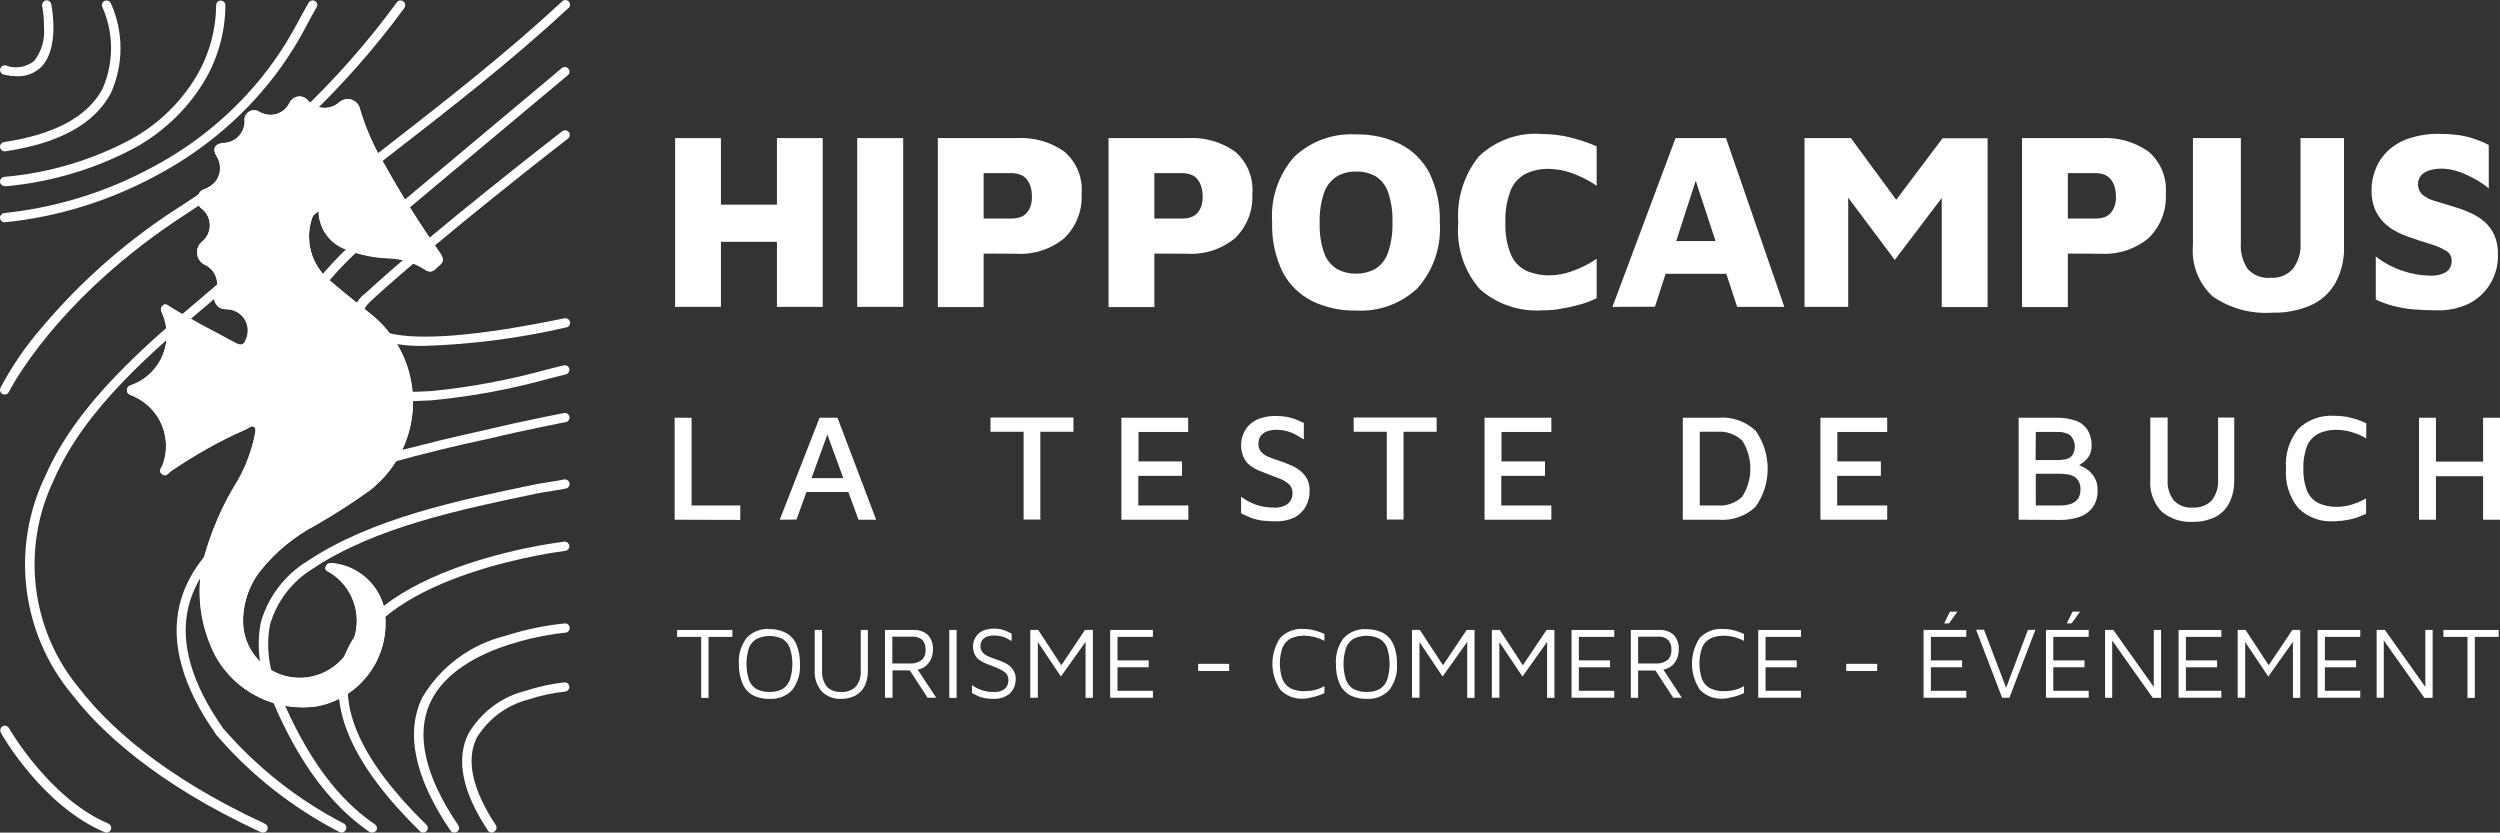 <?xml version="1.0" encoding="utf-8"?>
<!-- Generator: Adobe Illustrator 27.2.0, SVG Export Plug-In . SVG Version: 6.00 Build 0)  -->
<svg version="1.1" id="Calque_1" xmlns="http://www.w3.org/2000/svg" xmlns:xlink="http://www.w3.org/1999/xlink" x="0px" y="0px"
	 viewBox="0 0 129.89 43.26" style="enable-background:new 0 0 129.89 43.26;" xml:space="preserve">
<rect x="0" y="0" width="129.89" height="43.26" fill="#333333" stroke="none"/>
<style type="text/css">
	.st0{fill:#FFFFFF;}
</style>
<g id="Groupe_170" transform="translate(-196.517 -416.693)">
	<g id="Groupe_58" transform="translate(231.698 448.463)">
		<path id="Tracé_89" class="st0" d="M1.25,4.48V1.32H0V0.96h2.87v0.36H1.63v3.17H1.25z"/>
		<path id="Tracé_90" class="st0" d="M4.79,4.54c-0.3,0.01-0.61-0.06-0.88-0.2C3.68,4.2,3.5,3.99,3.39,3.73
			c-0.13-0.32-0.19-0.66-0.18-1c-0.04-0.49,0.11-0.97,0.4-1.36c0.31-0.32,0.74-0.49,1.18-0.46C5.1,0.91,5.4,0.98,5.67,1.12
			C5.91,1.26,6.1,1.47,6.2,1.72c0.13,0.32,0.19,0.66,0.18,1c0.04,0.49-0.11,0.97-0.4,1.36C5.67,4.4,5.24,4.57,4.79,4.54z M4.79,4.18
			c0.24,0.01,0.47-0.04,0.68-0.15c0.18-0.11,0.32-0.28,0.39-0.48c0.17-0.54,0.17-1.11,0-1.65C5.79,1.7,5.66,1.54,5.48,1.43
			c-0.43-0.21-0.93-0.21-1.36,0C3.94,1.54,3.8,1.7,3.73,1.9c-0.17,0.54-0.17,1.11,0,1.65c0.07,0.2,0.21,0.37,0.39,0.48
			C4.33,4.13,4.56,4.19,4.79,4.18L4.79,4.18z"/>
		<path id="Tracé_91" class="st0" d="M8.53,4.54C8.15,4.56,7.78,4.42,7.51,4.15c-0.26-0.31-0.39-0.7-0.36-1.1V0.96h0.38v2.11
			c-0.02,0.3,0.07,0.6,0.25,0.84C7.98,4.1,8.25,4.2,8.53,4.18C8.8,4.2,9.08,4.1,9.28,3.91c0.19-0.24,0.28-0.54,0.26-0.84V0.96h0.37
			v2.09c0.01,0.28-0.05,0.56-0.16,0.81c-0.1,0.21-0.27,0.39-0.47,0.5C9.04,4.49,8.79,4.54,8.53,4.54z"/>
		<path id="Tracé_92" class="st0" d="M10.8,4.48V0.96h1.45c0.28-0.02,0.57,0.07,0.78,0.26c0.19,0.21,0.28,0.49,0.26,0.77
			c0,0.19-0.04,0.38-0.13,0.54c-0.08,0.16-0.2,0.28-0.35,0.38C12.65,3,12.47,3.04,12.28,3.04l0.16-0.11l1.02,1.55h-0.45l-1.05-1.62
			l0.19,0.2h-0.96v1.42L10.8,4.48z M11.18,2.7h0.89c0.23,0.02,0.45-0.04,0.64-0.18c0.14-0.13,0.21-0.32,0.2-0.52
			c0.01-0.18-0.04-0.35-0.15-0.5c-0.15-0.14-0.35-0.21-0.55-0.19h-1.03L11.18,2.7z"/>
		<path id="Tracé_93" class="st0" d="M14.14,4.48V0.96h0.38v3.53H14.14z"/>
		<path id="Tracé_94" class="st0" d="M16.42,4.54c-0.15,0-0.3-0.01-0.45-0.04c-0.11-0.02-0.23-0.06-0.33-0.1
			c-0.1-0.05-0.21-0.1-0.32-0.16V3.82c0.14,0.11,0.29,0.19,0.46,0.25c0.21,0.08,0.44,0.12,0.67,0.11c0.21,0.02,0.42-0.04,0.58-0.17
			c0.12-0.11,0.19-0.27,0.18-0.44c0.01-0.13-0.04-0.26-0.12-0.36C16.99,3.13,16.88,3.05,16.77,3c-0.13-0.06-0.26-0.11-0.4-0.17
			c-0.12-0.04-0.24-0.09-0.36-0.14c-0.11-0.05-0.22-0.11-0.32-0.18c-0.1-0.07-0.17-0.17-0.23-0.28c-0.06-0.14-0.09-0.28-0.09-0.43
			c0-0.1,0.02-0.2,0.06-0.3c0.04-0.11,0.1-0.21,0.18-0.3c0.09-0.1,0.21-0.17,0.33-0.22c0.16-0.06,0.34-0.09,0.51-0.09
			c0.12,0,0.24,0.01,0.35,0.03c0.1,0.02,0.19,0.05,0.28,0.09c0.09,0.04,0.19,0.08,0.3,0.14v0.39c-0.09-0.05-0.18-0.1-0.26-0.15
			c-0.09-0.05-0.18-0.08-0.28-0.1c-0.12-0.03-0.24-0.04-0.37-0.04c-0.14-0.01-0.28,0.02-0.41,0.07c-0.18,0.08-0.3,0.26-0.3,0.45
			c-0.01,0.12,0.03,0.24,0.1,0.34c0.07,0.09,0.17,0.16,0.28,0.21c0.13,0.06,0.27,0.11,0.41,0.16c0.12,0.04,0.25,0.09,0.37,0.14
			c0.12,0.05,0.23,0.11,0.34,0.19C17.36,2.9,17.44,3,17.5,3.11c0.07,0.13,0.1,0.28,0.09,0.42c0,0.16-0.04,0.32-0.11,0.47
			c-0.08,0.16-0.2,0.29-0.36,0.38C16.91,4.5,16.66,4.55,16.42,4.54z"/>
		<path id="Tracé_95" class="st0" d="M18.35,4.48V0.96h0.41l1.31,2l-0.26,0.06l1.38-2.06h0.41v3.53h-0.38V1.34h0.17l-1.45,2.04
			l-1.34-2l0.14-0.2v3.3L18.35,4.48z"/>
		<path id="Tracé_96" class="st0" d="M22.5,4.48V0.96h2.22v0.36h-1.84v1.22h1.62V2.9h-1.62v1.22h1.84v0.36L22.5,4.48z"/>
		<path id="Tracé_97" class="st0" d="M27.07,3.09V2.72h1.61v0.37H27.07z"/>
		<path id="Tracé_98" class="st0" d="M32.56,4.53c-0.45,0.03-0.9-0.13-1.22-0.46c-0.55-0.82-0.55-1.89,0-2.71
			c0.32-0.32,0.77-0.49,1.22-0.45c0.19,0,0.37,0.02,0.55,0.07c0.18,0.05,0.36,0.11,0.52,0.19v0.36c-0.16-0.09-0.33-0.15-0.5-0.2
			c-0.17-0.04-0.35-0.07-0.53-0.07c-0.25-0.01-0.5,0.04-0.73,0.15c-0.19,0.1-0.34,0.27-0.42,0.47c-0.18,0.53-0.18,1.11,0,1.64
			c0.08,0.2,0.23,0.37,0.42,0.47c0.23,0.11,0.48,0.16,0.73,0.15c0.18,0,0.36-0.02,0.53-0.06c0.17-0.04,0.34-0.11,0.5-0.2v0.36
			c-0.11,0.05-0.23,0.1-0.35,0.14c-0.12,0.04-0.24,0.07-0.36,0.09C32.81,4.51,32.69,4.52,32.56,4.53z"/>
		<path id="Tracé_99" class="st0" d="M35.82,4.54c-0.3,0.01-0.61-0.06-0.88-0.2c-0.24-0.14-0.42-0.35-0.53-0.6
			c-0.13-0.32-0.19-0.66-0.18-1c-0.04-0.49,0.11-0.97,0.4-1.36c0.31-0.32,0.74-0.49,1.18-0.46c0.31-0.01,0.61,0.06,0.88,0.2
			c0.24,0.14,0.42,0.35,0.53,0.6c0.13,0.32,0.19,0.66,0.18,1c0.04,0.49-0.11,0.97-0.4,1.36C36.7,4.4,36.27,4.57,35.82,4.54z
			 M35.82,4.18c0.24,0.01,0.47-0.04,0.68-0.15c0.18-0.11,0.32-0.28,0.39-0.48c0.17-0.54,0.17-1.11,0-1.65
			c-0.07-0.2-0.21-0.37-0.39-0.48c-0.43-0.21-0.93-0.21-1.36,0c-0.18,0.11-0.32,0.28-0.39,0.48c-0.17,0.54-0.17,1.11,0,1.65
			c0.07,0.2,0.21,0.37,0.39,0.48C35.36,4.13,35.59,4.19,35.82,4.18L35.82,4.18z"/>
		<path id="Tracé_100" class="st0" d="M38.18,4.48V0.96h0.41l1.31,2l-0.26,0.06l1.38-2.06h0.41v3.53h-0.38V1.34h0.17l-1.45,2.04
			l-1.34-2l0.14-0.2v3.3L38.18,4.48z"/>
		<path id="Tracé_101" class="st0" d="M42.33,4.48V0.96h0.41l1.31,2l-0.26,0.06l1.38-2.06h0.41v3.53H45.2V1.34h0.17l-1.45,2.04
			l-1.34-2l0.14-0.2v3.3L42.33,4.48z"/>
		<path id="Tracé_102" class="st0" d="M46.47,4.48V0.96h2.22v0.36h-1.84v1.22h1.62V2.9h-1.62v1.22h1.84v0.36L46.47,4.48z"/>
		<path id="Tracé_103" class="st0" d="M49.55,4.48V0.96h1.45c0.28-0.02,0.57,0.07,0.78,0.26c0.19,0.21,0.28,0.49,0.26,0.77
			c0,0.19-0.04,0.38-0.13,0.54c-0.08,0.16-0.2,0.28-0.35,0.38C51.39,3,51.21,3.04,51.02,3.04l0.16-0.11l1.02,1.55h-0.45L50.7,2.87
			l0.19,0.2h-0.96v1.42L49.55,4.48z M49.93,2.7h0.89c0.23,0.02,0.45-0.04,0.64-0.18c0.14-0.13,0.21-0.32,0.2-0.52
			c0.01-0.18-0.04-0.35-0.15-0.5c-0.15-0.14-0.35-0.21-0.55-0.19h-1.03L49.93,2.7z"/>
		<path id="Tracé_104" class="st0" d="M54.36,4.53c-0.45,0.03-0.9-0.13-1.22-0.46c-0.55-0.82-0.55-1.89,0-2.71
			c0.32-0.32,0.77-0.49,1.22-0.45c0.19,0,0.37,0.02,0.55,0.07c0.18,0.05,0.36,0.11,0.52,0.19v0.36c-0.16-0.09-0.33-0.15-0.5-0.2
			c-0.17-0.04-0.35-0.07-0.53-0.07c-0.25-0.01-0.5,0.04-0.73,0.15c-0.19,0.1-0.34,0.27-0.42,0.47c-0.18,0.53-0.18,1.11,0,1.64
			c0.08,0.2,0.23,0.37,0.42,0.47c0.23,0.11,0.48,0.16,0.73,0.15c0.18,0,0.36-0.02,0.53-0.06c0.17-0.04,0.34-0.11,0.5-0.2v0.36
			c-0.11,0.05-0.23,0.1-0.35,0.14c-0.12,0.04-0.24,0.07-0.36,0.09C54.6,4.51,54.48,4.52,54.36,4.53z"/>
		<path id="Tracé_105" class="st0" d="M56.17,4.48V0.96h2.22v0.36h-1.84v1.22h1.62V2.9h-1.62v1.22h1.84v0.36L56.17,4.48z"/>
		<path id="Tracé_106" class="st0" d="M60.74,3.09V2.72h1.61v0.37H60.74z"/>
		<path id="Tracé_107" class="st0" d="M64.76,4.48V0.96h2.22v0.36h-1.84v1.22h1.62V2.9h-1.62v1.22h1.84v0.36H64.76z M65.83,0.62
			l0.3-0.61h0.39l-0.44,0.61H65.83z"/>
		<path id="Tracé_108" class="st0" d="M68.84,4.48l-1.35-3.53h0.41l1.22,3.2h-0.14l1.2-3.19l0.39-0.01l-1.35,3.53L68.84,4.48z"/>
		<path id="Tracé_109" class="st0" d="M71.12,4.48V0.96h2.22v0.36H71.5v1.22h1.62V2.9H71.5v1.22h1.84v0.36H71.12z M72.2,0.62
			l0.3-0.61h0.39l-0.44,0.61H72.2z"/>
		<path id="Tracé_110" class="st0" d="M74.19,4.48V0.96h0.43l2.2,3.1l-0.1,0.15V0.96h0.38v3.53h-0.43l-2.28-3.22l0.17-0.16v3.38
			L74.19,4.48z"/>
		<path id="Tracé_111" class="st0" d="M78.01,4.48V0.96h2.22v0.36h-1.84v1.22h1.62V2.9h-1.62v1.22h1.84v0.36L78.01,4.48z"/>
		<path id="Tracé_112" class="st0" d="M81.08,4.48V0.96h0.41l1.31,2l-0.26,0.06l1.38-2.06h0.41v3.53h-0.38V1.34h0.17l-1.45,2.04
			l-1.34-2l0.14-0.2v3.3L81.08,4.48z"/>
		<path id="Tracé_113" class="st0" d="M85.23,4.48V0.96h2.22v0.36h-1.84v1.22h1.62V2.9h-1.62v1.22h1.84v0.36L85.23,4.48z"/>
		<path id="Tracé_114" class="st0" d="M88.3,4.48V0.96h0.43l2.2,3.1l-0.1,0.15V0.96h0.38v3.53h-0.43L88.5,1.26l0.17-0.16v3.38
			L88.3,4.48z"/>
		<path id="Tracé_115" class="st0" d="M93.02,4.48V1.32h-1.25V0.96h2.87v0.36H93.4v3.17H93.02z"/>
	</g>
	<g id="Groupe_59" transform="translate(231.569 438.286)">
		<path id="Tracé_116" class="st0" d="M0,5.41v-5.3h0.88v4.56h2.53v0.75L0,5.41z"/>
		<path id="Tracé_117" class="st0" d="M5.46,5.41l2.07-5.3h0.93l2.01,5.3H9.55L7.77,0.53L8.11,0.5L6.33,5.4L5.46,5.41z M6.48,3.97
			l0.25-0.72h2.52l0.07,0.72H6.48z"/>
		<path id="Tracé_118" class="st0" d="M18.13,5.41V0.84h-1.72V0.1h4.31v0.74h-1.72v4.56H18.13z"/>
		<path id="Tracé_119" class="st0" d="M23.21,5.41v-5.3h3.47v0.74H24.1v1.53h2.26v0.75h-2.27v1.54h2.6v0.74L23.21,5.41z"/>
		<path id="Tracé_120" class="st0" d="M31.19,5.49c-0.23,0-0.47-0.01-0.7-0.04c-0.19-0.03-0.37-0.07-0.55-0.14
			c-0.17-0.07-0.34-0.15-0.51-0.23V4.21c0.23,0.18,0.48,0.31,0.75,0.41c0.31,0.11,0.63,0.16,0.95,0.16c0.26,0.02,0.52-0.05,0.73-0.2
			c0.16-0.14,0.25-0.35,0.24-0.56c0.01-0.17-0.06-0.33-0.18-0.45c-0.14-0.13-0.3-0.22-0.47-0.29c-0.2-0.08-0.41-0.16-0.63-0.24
			c-0.17-0.07-0.34-0.13-0.5-0.2c-0.16-0.07-0.31-0.16-0.45-0.27c-0.14-0.11-0.24-0.26-0.32-0.42c-0.15-0.37-0.16-0.79-0.02-1.16
			c0.07-0.18,0.18-0.35,0.31-0.49c0.16-0.16,0.35-0.28,0.56-0.35c0.27-0.09,0.55-0.14,0.83-0.13c0.19,0,0.37,0.01,0.55,0.04
			c0.15,0.03,0.3,0.07,0.45,0.12c0.14,0.06,0.29,0.12,0.46,0.2v0.86c-0.13-0.08-0.27-0.16-0.4-0.24c-0.14-0.08-0.29-0.14-0.44-0.18
			c-0.17-0.05-0.35-0.08-0.53-0.08c-0.19-0.01-0.37,0.02-0.55,0.08c-0.13,0.05-0.24,0.13-0.33,0.25c-0.07,0.11-0.11,0.24-0.11,0.37
			c-0.01,0.16,0.04,0.32,0.14,0.44c0.11,0.12,0.24,0.21,0.39,0.27c0.17,0.07,0.37,0.14,0.59,0.21c0.2,0.07,0.39,0.14,0.57,0.22
			c0.18,0.07,0.34,0.17,0.49,0.29c0.14,0.12,0.26,0.26,0.35,0.42c0.09,0.2,0.14,0.41,0.13,0.63c0,0.27-0.06,0.54-0.19,0.78
			c-0.13,0.25-0.34,0.45-0.59,0.59C31.91,5.43,31.55,5.51,31.19,5.49z"/>
		<path id="Tracé_121" class="st0" d="M37,5.41V0.84h-1.72V0.1h4.31v0.74h-1.72v4.56H37z"/>
		<path id="Tracé_122" class="st0" d="M42.08,5.41v-5.3h3.47v0.74h-2.59v1.53h2.26v0.75h-2.27v1.54h2.6v0.74L42.08,5.41z"/>
		<path id="Tracé_123" class="st0" d="M52.38,5.41v-5.3h1.86c0.7-0.06,1.4,0.19,1.92,0.67c0.84,1.19,0.84,2.77,0,3.96
			c-0.51,0.48-1.21,0.73-1.92,0.67L52.38,5.41z M53.26,4.67h0.9c0.48,0.04,0.96-0.12,1.31-0.46c0.56-0.89,0.56-2.02,0-2.91
			c-0.35-0.33-0.83-0.5-1.31-0.46h-0.9V4.67z"/>
		<path id="Tracé_124" class="st0" d="M59.53,5.41v-5.3H63v0.74h-2.59v1.53h2.26v0.75H60.4v1.54H63v0.74L59.53,5.41z"/>
		<path id="Tracé_125" class="st0" d="M69.83,5.41v-5.3h1.96c0.36-0.01,0.71,0.05,1.05,0.17c0.25,0.1,0.45,0.27,0.59,0.5
			c0.13,0.23,0.2,0.5,0.19,0.77c0.01,0.2-0.04,0.39-0.14,0.56c-0.08,0.13-0.19,0.25-0.32,0.34l-0.35,0.24l-0.1-0.18
			c0.2,0.04,0.4,0.11,0.58,0.22c0.19,0.11,0.34,0.26,0.46,0.45c0.13,0.21,0.19,0.45,0.18,0.7c0.01,0.31-0.07,0.62-0.25,0.88
			c-0.17,0.23-0.41,0.41-0.69,0.5c-0.33,0.11-0.67,0.17-1.01,0.16L69.83,5.41z M70.71,2.31h1.19c0.14,0,0.27-0.02,0.4-0.05
			c0.12-0.03,0.24-0.1,0.32-0.2c0.21-0.34,0.16-0.77-0.12-1.05c-0.2-0.12-0.43-0.17-0.66-0.16h-1.12L70.71,2.31z M70.72,4.67h1.26
			c0.18,0,0.35-0.02,0.52-0.07c0.15-0.04,0.29-0.13,0.39-0.25c0.11-0.15,0.16-0.34,0.15-0.53c0.01-0.15-0.03-0.29-0.1-0.42
			c-0.06-0.1-0.15-0.19-0.25-0.24c-0.11-0.06-0.23-0.1-0.35-0.11c-0.13-0.02-0.26-0.03-0.39-0.03h-1.23L70.72,4.67z"/>
		<path id="Tracé_126" class="st0" d="M78.89,5.52c-0.6,0.04-1.2-0.16-1.65-0.55c-0.41-0.44-0.62-1.04-0.57-1.64V0.1h0.9v3.21
			c-0.03,0.4,0.08,0.79,0.33,1.11c0.26,0.26,0.61,0.39,0.98,0.36c0.36,0.02,0.72-0.11,0.97-0.36c0.25-0.31,0.37-0.71,0.34-1.11V0.1
			h0.84v3.22c0.01,0.42-0.07,0.84-0.26,1.22c-0.16,0.32-0.42,0.57-0.73,0.73C79.67,5.44,79.28,5.53,78.89,5.52z"/>
		<path id="Tracé_127" class="st0" d="M86.24,5.49c-0.7,0.05-1.38-0.19-1.88-0.68c-0.47-0.58-0.7-1.32-0.64-2.06
			c-0.06-0.74,0.17-1.47,0.63-2.05c0.5-0.49,1.19-0.74,1.89-0.69c0.28,0,0.56,0.03,0.84,0.1c0.28,0.07,0.55,0.16,0.81,0.29v0.79
			c-0.24-0.15-0.5-0.26-0.78-0.34c-0.25-0.07-0.5-0.11-0.76-0.11c-0.33-0.01-0.67,0.06-0.97,0.21c-0.26,0.14-0.46,0.37-0.57,0.64
			c-0.14,0.37-0.2,0.77-0.19,1.16c-0.01,0.39,0.05,0.78,0.19,1.15c0.11,0.28,0.32,0.5,0.58,0.64c0.31,0.14,0.64,0.21,0.98,0.2
			c0.25,0,0.5-0.04,0.74-0.11c0.27-0.08,0.53-0.19,0.77-0.33V5.1c-0.17,0.08-0.34,0.15-0.52,0.21c-0.18,0.06-0.37,0.1-0.56,0.13
			C86.62,5.47,86.43,5.48,86.24,5.49z"/>
		<path id="Tracé_128" class="st0" d="M90.63,5.41v-5.3h0.88v2.28h2.45V0.11h0.88v5.3h-0.88V3.15h-2.45v2.26L90.63,5.41z"/>
	</g>
	<g id="Groupe_60" transform="translate(231.593 423.647)">
		<path id="Tracé_129" class="st0" d="M0,8.99V0.22h2.38v3.46h2.91V0.22h2.38v8.77H5.29V5.61H2.38v3.38H0z"/>
		<path id="Tracé_130" class="st0" d="M9.46,8.99V0.22h2.39v8.77H9.46z"/>
		<path id="Tracé_131" class="st0" d="M16.03,6.22v2.78h-2.38V0.22h4.12c0.87-0.05,1.74,0.2,2.45,0.7c0.64,0.55,0.97,1.36,0.9,2.2
			c0.05,0.86-0.28,1.7-0.9,2.3c-0.69,0.57-1.56,0.86-2.45,0.81L16.03,6.22z M16.03,4.4h1.45c0.15,0,0.31-0.02,0.45-0.07
			c0.13-0.04,0.24-0.12,0.34-0.22c0.09-0.11,0.16-0.23,0.2-0.36c0.05-0.15,0.07-0.31,0.07-0.47c0-0.18-0.02-0.36-0.07-0.53
			c-0.04-0.14-0.11-0.27-0.2-0.39c-0.09-0.11-0.2-0.19-0.34-0.24c-0.15-0.05-0.3-0.08-0.45-0.08h-1.45V4.4z"/>
		<path id="Tracé_132" class="st0" d="M24.9,6.22v2.78h-2.38V0.22h4.12c0.87-0.05,1.74,0.2,2.45,0.7c0.64,0.55,0.97,1.36,0.9,2.2
			c0.05,0.86-0.28,1.7-0.9,2.3c-0.69,0.57-1.56,0.86-2.45,0.81L24.9,6.22z M24.9,4.4h1.45c0.15,0,0.31-0.02,0.45-0.07
			c0.13-0.04,0.24-0.12,0.34-0.22c0.09-0.11,0.16-0.23,0.2-0.36c0.05-0.15,0.07-0.31,0.07-0.47c0-0.18-0.02-0.36-0.07-0.53
			c-0.04-0.14-0.11-0.27-0.2-0.39c-0.09-0.11-0.2-0.19-0.34-0.24c-0.15-0.05-0.3-0.08-0.45-0.08H24.9V4.4z"/>
		<path id="Tracé_133" class="st0" d="M35.38,9.18c-0.79,0.02-1.57-0.15-2.28-0.49c-0.65-0.33-1.19-0.85-1.53-1.5
			c-0.39-0.8-0.58-1.69-0.55-2.58c-0.09-1.25,0.32-2.48,1.15-3.42c0.86-0.81,2.02-1.23,3.2-1.16c0.79-0.02,1.57,0.15,2.28,0.49
			c0.65,0.32,1.19,0.85,1.53,1.49c0.39,0.8,0.58,1.69,0.55,2.58c0.09,1.25-0.32,2.48-1.15,3.42C37.72,8.83,36.56,9.25,35.38,9.18z
			 M35.38,7.26c0.35,0.01,0.7-0.08,1.01-0.25c0.31-0.2,0.53-0.49,0.65-0.84c0.17-0.51,0.25-1.05,0.23-1.58
			c0.02-0.53-0.06-1.06-0.23-1.57c-0.12-0.34-0.35-0.63-0.65-0.82c-0.31-0.17-0.66-0.25-1.01-0.24c-0.35-0.01-0.71,0.08-1.01,0.26
			c-0.3,0.2-0.53,0.49-0.65,0.83c-0.17,0.51-0.25,1.04-0.23,1.58c-0.02,0.53,0.06,1.06,0.23,1.56c0.12,0.34,0.35,0.63,0.65,0.82
			C34.67,7.18,35.02,7.27,35.38,7.26L35.38,7.26z"/>
		<path id="Tracé_134" class="st0" d="M45.07,9.17c-1.19,0.08-2.36-0.31-3.26-1.1c-0.83-0.95-1.23-2.2-1.12-3.46
			c-0.09-1.24,0.29-2.47,1.07-3.44c0.89-0.84,2.09-1.27,3.31-1.16c0.48,0,0.95,0.06,1.41,0.17c0.48,0.12,0.95,0.27,1.4,0.47v2.05
			c-0.41-0.29-0.87-0.51-1.34-0.68c-0.37-0.13-0.76-0.19-1.15-0.2c-0.42-0.01-0.83,0.08-1.21,0.26c-0.35,0.19-0.62,0.49-0.77,0.86
			c-0.2,0.54-0.3,1.11-0.27,1.68c-0.02,0.56,0.07,1.12,0.28,1.64c0.15,0.37,0.44,0.67,0.8,0.85c0.4,0.17,0.84,0.26,1.28,0.24
			c0.36-0.01,0.72-0.08,1.06-0.2c0.47-0.16,0.91-0.38,1.32-0.66v2.05c-0.27,0.13-0.55,0.24-0.84,0.32c-0.33,0.09-0.66,0.17-1,0.22
			C45.73,9.15,45.4,9.17,45.07,9.17z"/>
		<path id="Tracé_135" class="st0" d="M48.7,8.99l3.28-8.77h2.62l3.03,8.77h-2.45l-2.75-8.37l1.22-0.11l-2.74,8.47L48.7,8.99z
			 M50.64,7.27l0.45-1.7H55l0.22,1.7H50.64z"/>
		<path id="Tracé_136" class="st0" d="M58.68,8.99V0.22h2.41l2.96,4.03l-1.25,0.03l3.05-4.05h2.34v8.77h-2.38V1.97l0.41,0.82
			l-2.85,3.76l-2.89-3.86l0.47-0.29v6.59H58.68z"/>
		<path id="Tracé_137" class="st0" d="M72.36,6.22v2.78h-2.38V0.22h4.12c0.87-0.05,1.74,0.2,2.45,0.7c0.64,0.55,0.97,1.36,0.9,2.2
			c0.05,0.86-0.28,1.7-0.9,2.3c-0.69,0.57-1.56,0.86-2.45,0.81L72.36,6.22z M72.36,4.4h1.45c0.15,0,0.31-0.02,0.45-0.07
			c0.13-0.04,0.24-0.12,0.33-0.22c0.09-0.11,0.16-0.23,0.2-0.36c0.05-0.15,0.08-0.31,0.07-0.47c0-0.18-0.02-0.36-0.07-0.53
			c-0.04-0.14-0.11-0.27-0.2-0.39c-0.09-0.11-0.2-0.19-0.33-0.24c-0.15-0.05-0.3-0.08-0.45-0.08h-1.45V4.4z"/>
		<path id="Tracé_138" class="st0" d="M83.01,9.29c-1.11,0.08-2.21-0.21-3.12-0.84c-0.74-0.68-1.12-1.67-1.03-2.67V0.22h2.49v5.43
			c-0.04,0.49,0.09,0.97,0.36,1.38c0.31,0.33,0.75,0.49,1.19,0.45c0.43,0.03,0.85-0.14,1.14-0.45c0.3-0.39,0.45-0.89,0.41-1.38V0.22
			h2.26v5.57c0.03,0.7-0.13,1.39-0.47,2c-0.31,0.51-0.76,0.91-1.31,1.14C84.32,9.18,83.67,9.31,83.01,9.29z"/>
		<path id="Tracé_139" class="st0" d="M91.54,9.17c-0.44,0-0.85-0.02-1.22-0.05c-0.35-0.03-0.7-0.09-1.05-0.18
			c-0.31-0.08-0.62-0.19-0.91-0.33V6.37c0.43,0.34,0.91,0.59,1.43,0.76c0.45,0.15,0.93,0.23,1.41,0.24c0.28,0.01,0.56-0.05,0.8-0.18
			c0.21-0.14,0.32-0.38,0.3-0.63c0-0.21-0.12-0.4-0.3-0.49c-0.25-0.15-0.51-0.26-0.79-0.34c-0.33-0.1-0.7-0.22-1.11-0.36
			c-0.25-0.09-0.49-0.19-0.72-0.32c-0.23-0.12-0.44-0.28-0.62-0.46c-0.19-0.2-0.34-0.43-0.45-0.68c-0.12-0.31-0.18-0.65-0.17-0.99
			c0-0.38,0.07-0.75,0.22-1.11C88.5,1.45,88.72,1.14,89,0.87c0.32-0.29,0.7-0.51,1.1-0.64c0.51-0.16,1.03-0.24,1.56-0.23
			c0.33,0,0.65,0.02,0.97,0.06c0.28,0.04,0.55,0.1,0.82,0.19c0.27,0.09,0.53,0.2,0.78,0.33v2.26c-0.21-0.18-0.44-0.34-0.68-0.47
			c-0.26-0.15-0.53-0.28-0.81-0.38c-0.27-0.1-0.55-0.16-0.84-0.18c-0.22-0.01-0.45,0.01-0.66,0.06c-0.19,0.04-0.36,0.13-0.5,0.26
			c-0.26,0.29-0.25,0.74,0.03,1.02c0.18,0.15,0.38,0.25,0.6,0.32c0.26,0.08,0.55,0.17,0.86,0.26c0.34,0.1,0.68,0.21,1.01,0.36
			c0.28,0.12,0.55,0.28,0.78,0.49c0.22,0.19,0.39,0.43,0.51,0.7c0.13,0.32,0.19,0.66,0.18,1.01c0.01,0.53-0.13,1.05-0.4,1.5
			c-0.27,0.44-0.65,0.8-1.11,1.03C92.7,9.06,92.12,9.19,91.54,9.17z"/>
	</g>
	<g id="Groupe_61" transform="translate(196.517 416.693)">
		<path id="Tracé_140" class="st0" d="M0.9,3.96c-0.24,0-0.48-0.03-0.72-0.09C0.06,3.84-0.02,3.7,0.01,3.58S0.17,3.37,0.3,3.4
			c0.5,0.19,1.05,0.1,1.47-0.23c0.38-0.48,0.56-1.09,0.52-1.7c0-0.39-0.03-0.78-0.1-1.17c-0.02-0.13,0.07-0.26,0.2-0.28
			C2.51,0,2.63,0.08,2.66,0.2c0.02,0.1,0.47,2.33-0.55,3.31C1.78,3.81,1.35,3.98,0.9,3.96z"/>
		<path id="Tracé_141" class="st0" d="M0.24,7.86C0.11,7.86,0,7.75,0,7.62C0,7.5,0.09,7.4,0.21,7.38c2.62-0.39,4.35-1.32,5.12-2.77
			c0.59-1.36,0.59-2.91-0.02-4.26C5.26,0.23,5.33,0.09,5.45,0.04c0.11-0.04,0.24,0,0.3,0.11c0.68,1.49,0.68,3.2,0.01,4.69
			c-0.85,1.6-2.7,2.61-5.48,3.02L0.24,7.86z"/>
		<path id="Tracé_142" class="st0" d="M0.24,9.67C0.11,9.67,0,9.56,0,9.43c0-0.12,0.09-0.22,0.21-0.24
			c2.31-0.2,4.55-0.86,6.59-1.95c1.31-0.72,2.42-1.75,3.23-3c0.77-1.18,1.19-2.56,1.2-3.97c0-0.13,0.11-0.24,0.24-0.24
			c0.12,0,0.22,0.09,0.24,0.21c0,1.51-0.44,2.98-1.26,4.24C9.6,5.79,8.43,6.88,7.06,7.65c-2.1,1.13-4.41,1.82-6.79,2.03L0.24,9.67z"
			/>
		<path id="Tracé_143" class="st0" d="M0.24,11.55C0.11,11.55,0,11.44,0,11.31c0-0.12,0.09-0.22,0.21-0.24
			c2.69-0.28,5.3-1.08,7.68-2.37c1.86-0.98,3.54-2.27,4.96-3.82c0.99-1.07,1.84-2.27,2.53-3.55c0.5-0.94,0.64-1.15,0.64-1.16
			c0.05-0.12,0.19-0.18,0.32-0.13c0.11,0.05,0.17,0.17,0.14,0.28c-0.01,0.03-0.15,0.24-0.66,1.21c-0.71,1.32-1.58,2.55-2.6,3.66
			c-1.46,1.59-3.19,2.92-5.1,3.93c-2.44,1.32-5.11,2.15-7.87,2.43L0.24,11.55z"/>
		<path id="Tracé_144" class="st0" d="M21.99,0.25"/>
		<path id="Tracé_145" class="st0" d="M5.53,43.26c-0.03,0-0.06-0.01-0.09-0.02c-3.21-1.35-5.32-5.02-5.4-5.18
			c-0.06-0.12-0.01-0.26,0.1-0.33c0.11-0.06,0.25-0.02,0.32,0.09c0.02,0.04,2.12,3.69,5.17,4.97c0.12,0.05,0.18,0.2,0.13,0.32
			C5.72,43.2,5.63,43.26,5.53,43.26L5.53,43.26z"/>
		<path id="Tracé_146" class="st0" d="M20.82,20.85c-3.27,0-5.2-0.67-5.75-2c-1-2.43,3.05-6.04,3.23-6.19L29.2,3.53
			c0.11-0.08,0.26-0.06,0.34,0.05c0.08,0.1,0.06,0.24-0.03,0.32l-10.91,9.13c-0.69,0.63-1.33,1.32-1.9,2.06
			c-0.79,1.04-1.63,2.5-1.19,3.58c0.54,1.3,2.92,1.87,6.89,1.65c2.04-0.2,4.07-0.58,6.05-1.13c0.31-0.08,0.59-0.15,0.85-0.21
			c0.13-0.02,0.26,0.06,0.28,0.19c0.02,0.12-0.05,0.24-0.17,0.28c-0.26,0.06-0.54,0.13-0.84,0.21c-2.01,0.56-4.06,0.94-6.14,1.14
			C21.86,20.83,21.32,20.85,20.82,20.85z"/>
		<path id="Tracé_147" class="st0" d="M22.08,17.97c-0.68,0.02-1.36-0.05-2.03-0.2c-0.14-0.03-1.45-0.36-1.66-1.19
			c-0.08-0.52,0.15-1.03,0.58-1.33c3.42-3.15,10.17-8.38,10.24-8.43c0.11-0.08,0.26-0.06,0.34,0.04c0.08,0.11,0.06,0.26-0.04,0.34
			c-0.07,0.05-6.8,5.27-10.21,8.41c-0.36,0.33-0.5,0.61-0.44,0.85c0.12,0.46,1.01,0.77,1.31,0.84c1.62,0.41,4.69,0.16,9.14-0.76
			c0.13-0.03,0.26,0.04,0.3,0.17c0.03,0.13-0.04,0.26-0.17,0.3c-0.01,0-0.01,0-0.02,0C27.01,17.57,24.55,17.89,22.08,17.97z"/>
		<path id="Tracé_148" class="st0" d="M17.76,43.26c-0.03,0-0.07-0.01-0.1-0.02c-2.45-1.26-4.64-2.98-6.43-5.07l-0.01-0.02
			c-1.73-2.46-2.37-4.73-1.89-6.72c0.7-2.91,3.6-4.77,6.34-6.22c1.85-0.85,3.78-1.51,5.77-1.97c1.95-0.51,3.61-0.86,3.69-0.88
			c2.26-0.54,4.17-0.9,4.19-0.9c0.13-0.02,0.25,0.08,0.27,0.21c0.01,0.12-0.06,0.23-0.18,0.26c-0.02,0-1.92,0.36-4.17,0.9h-0.01
			c-0.07,0.01-6.69,1.4-9.34,2.8s-5.44,3.19-6.1,5.9c-0.45,1.85,0.16,3.98,1.81,6.32c1.75,2.02,3.87,3.7,6.25,4.93
			c0.12,0.05,0.18,0.2,0.12,0.32C17.93,43.2,17.84,43.26,17.76,43.26L17.76,43.26z"/>
		<path id="Tracé_149" class="st0" d="M19.33,43.26c-0.05,0-0.1-0.02-0.14-0.04c-2.77-1.91-4.27-4.98-5.16-7.12
			c-0.55-1.17-0.72-2.49-0.48-3.76c0.38-1.33,1.25-2.48,2.44-3.2c3.32-2.21,7.83-3.15,11.81-3.97c0.42-0.09,1.11-0.17,1.51-0.26
			c0.13-0.02,0.26,0.07,0.28,0.2c0.02,0.12-0.06,0.24-0.18,0.27c-0.4,0.09-1.09,0.17-1.51,0.26c-3.93,0.82-8.39,1.74-11.64,3.9
			c-1.08,0.66-1.88,1.7-2.23,2.91c-0.22,1.17-0.06,2.39,0.46,3.47c1.8,4.35,3.71,6.03,4.99,6.91c0.11,0.08,0.14,0.23,0.06,0.34
			C19.48,43.22,19.41,43.26,19.33,43.26L19.33,43.26z"/>
		<path id="Tracé_150" class="st0" d="M21.99,43.26c-0.06,0-0.12-0.02-0.17-0.07c-3.5-3.43-4.83-6.44-3.98-8.95
			c0.71-2.08,2.87-3.73,6.41-4.93c1.65-0.55,3.35-0.94,5.07-1.17c0.13-0.01,0.25,0.09,0.26,0.23c0.01,0.12-0.08,0.23-0.2,0.25
			c-0.1,0.01-9.5,1.16-11.09,5.78c-0.79,2.32,0.5,5.16,3.86,8.45c0.1,0.09,0.1,0.25,0,0.34C22.12,43.23,22.05,43.26,21.99,43.26
			L21.99,43.26z"/>
		<path id="Tracé_151" class="st0" d="M23.6,43.26c-0.08,0-0.16-0.04-0.2-0.11c-1.86-2.75-2.35-5.07-1.46-6.91
			c0.95-1.61,2.52-2.77,4.34-3.21c1-0.32,2.03-0.54,3.07-0.64c0.13-0.01,0.25,0.1,0.25,0.23c0,0.13-0.09,0.23-0.21,0.25
			c-0.05,0-5.52,0.48-7.01,3.58c-0.8,1.67-0.33,3.84,1.43,6.43c0.07,0.11,0.05,0.26-0.07,0.34C23.69,43.25,23.65,43.26,23.6,43.26
			L23.6,43.26z"/>
		<path id="Tracé_152" class="st0" d="M25.55,43.26c-0.08,0-0.16-0.04-0.2-0.11c-1.33-2-1.67-3.69-1.02-5.02
			c0.65-1.11,1.71-1.92,2.95-2.23c0.67-0.22,1.36-0.37,2.06-0.45c0.13,0,0.24,0.11,0.24,0.24c0,0.12-0.09,0.22-0.2,0.24
			c-0.66,0.07-1.32,0.21-1.95,0.42c-1.11,0.29-2.06,1-2.66,1.98c-0.57,1.17-0.23,2.69,0.99,4.54c0.07,0.11,0.04,0.26-0.07,0.33
			C25.65,43.24,25.61,43.26,25.55,43.26L25.55,43.26z"/>
		<path id="Tracé_153" class="st0" d="M13.66,43.26c-0.03,0-0.07-0.01-0.1-0.02c-5.52-2.55-8.38-5.3-9.81-7.15
			c-2.65-3.18-3.2-7.62-1.4-11.35c1.66-3.81,5.23-6.83,8.38-9.49c0.6-0.51,1.17-0.99,1.73-1.48c2.44-2.13,5.04-4.15,7.55-6.1
			c3.09-2.4,6.28-4.89,9.19-7.59c0.09-0.1,0.24-0.1,0.34-0.01s0.1,0.24,0.01,0.34c-0.01,0.01-0.02,0.02-0.03,0.02
			c-2.93,2.72-6.13,5.21-9.23,7.61c-2.5,1.95-5.09,3.96-7.52,6.09c-0.56,0.49-1.13,0.97-1.73,1.48c-3.11,2.63-6.63,5.61-8.24,9.32
			c-1.72,3.57-1.2,7.82,1.34,10.86c1.4,1.81,4.2,4.5,9.63,7.01c0.12,0.06,0.17,0.2,0.12,0.32C13.84,43.21,13.76,43.26,13.66,43.26
			L13.66,43.26z"/>
		<path id="Tracé_154" class="st0" d="M0.24,20.5C0.11,20.5,0,20.39,0,20.26c0-0.04,0.01-0.07,0.02-0.1
			c0.58-1.1,1.28-2.13,2.09-3.07c2.12-2.53,4.62-4.71,7.42-6.47c4.3-2.8,8.06-6.36,11.09-10.5c0.08-0.11,0.23-0.13,0.34-0.04
			c0.1,0.07,0.12,0.21,0.06,0.32c-3.07,4.19-6.88,7.8-11.23,10.64c-6.92,4.44-9.31,9.3-9.34,9.34C0.42,20.45,0.33,20.5,0.24,20.5z"
			/>
	</g>
	<g id="Groupe_62" transform="translate(203.113 421.688)">
		<path id="Tracé_155" class="st0" d="M9.86,5.81C9.89,5.86,9.92,5.88,9.93,5.9c0.01,0.04,0.02,0.08,0.02,0.12
			c0.03,0.89,0.6,1.67,1.44,1.96c0.69,0.27,1.42,0.42,2.16,0.45c0.68,0.02,1.34,0.21,1.91,0.58c0.4,0.27,0.53-0.02,0.76-0.2
			c0.28-0.22,0.19-0.41,0.03-0.65c-1.01-1.46-1.97-2.96-2.83-4.51c-0.56-0.92-1.01-1.91-1.32-2.94c-0.07-0.36-0.41-0.6-0.77-0.53
			c-0.1,0.02-0.2,0.06-0.29,0.13C10.6,0.74,9.87,0.72,9.43,0.26C9.41,0.23,9.39,0.21,9.37,0.19C9.15-0.04,8.79-0.04,8.57,0.18
			C8.53,0.22,8.5,0.26,8.47,0.3C8.24,0.86,7.59,1.12,7.03,0.88C6.96,0.86,6.9,0.82,6.83,0.78C6.58,0.66,6.28,0.77,6.16,1.02
			C6.13,1.07,6.12,1.13,6.11,1.19C6.18,1.8,5.74,2.36,5.12,2.43c-0.05,0.01-0.1,0.01-0.14,0.01C4.57,2.48,4.44,2.75,4.65,3.1
			C5,3.62,4.87,4.32,4.35,4.67C4.26,4.73,4.16,4.78,4.06,4.82c-0.31,0.1-0.48,0.43-0.38,0.74c0.04,0.12,0.11,0.22,0.2,0.29
			C4.36,6.21,4.45,6.9,4.08,7.38C4.02,7.46,3.95,7.53,3.87,7.59c-0.29,0.27-0.3,0.73-0.03,1.02c0.05,0.05,0.11,0.1,0.17,0.14
			c0.57,0.24,0.84,0.9,0.59,1.47c0,0.01-0.01,0.01-0.01,0.02c-0.14,0.29-0.02,0.64,0.27,0.78c0.09,0.04,0.19,0.06,0.29,0.06
			c0.61-0.01,1.12,0.47,1.13,1.08c0,0.15-0.02,0.3-0.08,0.44c-0.1,0.29-0.21,0.42-0.55,0.24c-1.15-0.62-2.31-1.21-3.42-1.89
			c-0.11-0.07-0.24-0.21-0.39-0.04c-0.11,0.12-0.09,0.23-0.02,0.36c0.63,1.4,0.01,3.04-1.39,3.67c-0.02,0.01-0.04,0.02-0.06,0.03
			C0.21,15.03,0.01,15.04,0,15.27s0.2,0.25,0.35,0.33c1.37,0.6,2.03,2.17,1.51,3.57c-0.07,0.14-0.24,0.3-0.04,0.47
			s0.32-0.04,0.44-0.13c1.25-0.86,2.58-1.61,3.98-2.22c0.11-0.05,0.24-0.19,0.37-0.1s0.07,0.28,0.04,0.42
			c-0.17,0.83-0.47,1.63-0.89,2.37c-0.81,1.29-1.41,2.7-1.8,4.17c-0.37,1.67-0.14,3.42,0.64,4.94c1.05,1.9,3.17,2.94,5.31,2.61
			c2.37-0.47,3.91-2.78,3.44-5.15c-0.01-0.03-0.01-0.06-0.02-0.09c-0.34-1.17-1.34-2.02-2.55-2.18c-0.17-0.01-0.37-0.05-0.45,0.16
			s0.13,0.26,0.25,0.34c1.13,0.72,1.63,2.11,1.22,3.39c-0.5,1.56-2.16,2.42-3.71,1.92c-1.17-0.37-1.98-1.43-2.05-2.65
			c-0.04-1,0.28-1.99,0.9-2.78c0.78-0.97,1.74-1.77,2.84-2.35c0.98-0.56,1.93-1.17,2.85-1.83c2.54-1.99,2.98-5.66,0.99-8.2
			c-0.23-0.29-0.48-0.56-0.76-0.8c-0.74-0.62-1.52-1.2-2.25-1.84C9.43,8.72,9.11,7.09,9.86,5.81z"/>
		<path id="Tracé_156" class="st0" d="M9.86,5.81C9.12,7.09,9.43,8.72,10.6,9.63c0.73,0.64,1.51,1.22,2.25,1.84
			c2.43,2.12,2.69,5.81,0.57,8.24c-0.24,0.28-0.51,0.53-0.8,0.76c-0.92,0.66-1.87,1.27-2.85,1.83c-1.1,0.58-2.07,1.38-2.84,2.35
			c-0.62,0.79-0.94,1.78-0.9,2.78c0.09,1.63,1.49,2.88,3.12,2.78c1.22-0.07,2.28-0.89,2.65-2.05c0.42-1.27-0.08-2.67-1.22-3.39
			c-0.13-0.08-0.34-0.12-0.25-0.34s0.28-0.17,0.45-0.16c1.21,0.16,2.21,1.02,2.55,2.18c0.52,2.36-0.97,4.7-3.34,5.22
			c-0.03,0.01-0.06,0.01-0.09,0.02c-2.14,0.33-4.26-0.72-5.31-2.61c-0.79-1.52-1.02-3.27-0.64-4.94c0.39-1.47,0.99-2.88,1.8-4.17
			c0.42-0.74,0.72-1.54,0.89-2.37c0.02-0.14,0.08-0.32-0.04-0.42s-0.26,0.04-0.37,0.1c-1.39,0.61-2.72,1.36-3.98,2.22
			c-0.12,0.09-0.24,0.3-0.44,0.13s-0.02-0.32,0.04-0.47c0.52-1.4-0.14-2.97-1.51-3.57C0.19,15.52-0.01,15.5,0,15.27
			s0.21-0.25,0.37-0.32c1.41-0.6,2.07-2.22,1.48-3.64c-0.01-0.02-0.02-0.04-0.03-0.06c-0.07-0.14-0.09-0.24,0.02-0.36
			c0.15-0.16,0.28-0.03,0.39,0.04c1.11,0.69,2.28,1.27,3.42,1.89c0.34,0.18,0.46,0.05,0.55-0.24c0.23-0.57-0.05-1.21-0.61-1.44
			c-0.14-0.06-0.29-0.08-0.44-0.08c-0.32,0.02-0.6-0.23-0.62-0.55c-0.01-0.1,0.01-0.2,0.06-0.29c0.25-0.56,0-1.23-0.57-1.48
			C4.02,8.75,4.01,8.74,4,8.74C3.66,8.55,3.53,8.11,3.73,7.76C3.76,7.7,3.81,7.64,3.86,7.59c0.49-0.36,0.59-1.05,0.23-1.54
			C4.03,5.97,3.96,5.9,3.88,5.84C3.62,5.64,3.57,5.27,3.76,5.02c0.07-0.1,0.17-0.17,0.29-0.2c0.59-0.19,0.92-0.83,0.73-1.42
			C4.75,3.29,4.7,3.19,4.64,3.1C4.43,2.74,4.56,2.48,4.97,2.43c0.62,0.01,1.13-0.48,1.14-1.1c0-0.05,0-0.1-0.01-0.14
			C6.13,0.9,6.38,0.7,6.66,0.73c0.06,0.01,0.11,0.02,0.16,0.05c0.5,0.35,1.18,0.22,1.53-0.28C8.4,0.43,8.44,0.37,8.47,0.3
			c0.16-0.27,0.51-0.37,0.78-0.21c0.04,0.03,0.09,0.06,0.12,0.09c0.4,0.49,1.12,0.57,1.62,0.17c0.02-0.02,0.05-0.04,0.07-0.06
			c0.29-0.23,0.7-0.18,0.93,0.11c0.07,0.08,0.11,0.18,0.13,0.29c0.31,1.03,0.75,2.02,1.32,2.94c0.86,1.56,1.82,3.05,2.83,4.51
			c0.16,0.24,0.24,0.43-0.03,0.65c-0.23,0.18-0.37,0.48-0.76,0.2c-0.57-0.36-1.23-0.56-1.91-0.58c-0.74-0.03-1.47-0.18-2.16-0.45
			c-0.84-0.29-1.42-1.07-1.44-1.96c0-0.04-0.01-0.08-0.02-0.12C9.92,5.88,9.89,5.86,9.86,5.81z"/>
	</g>
</g>
</svg>
